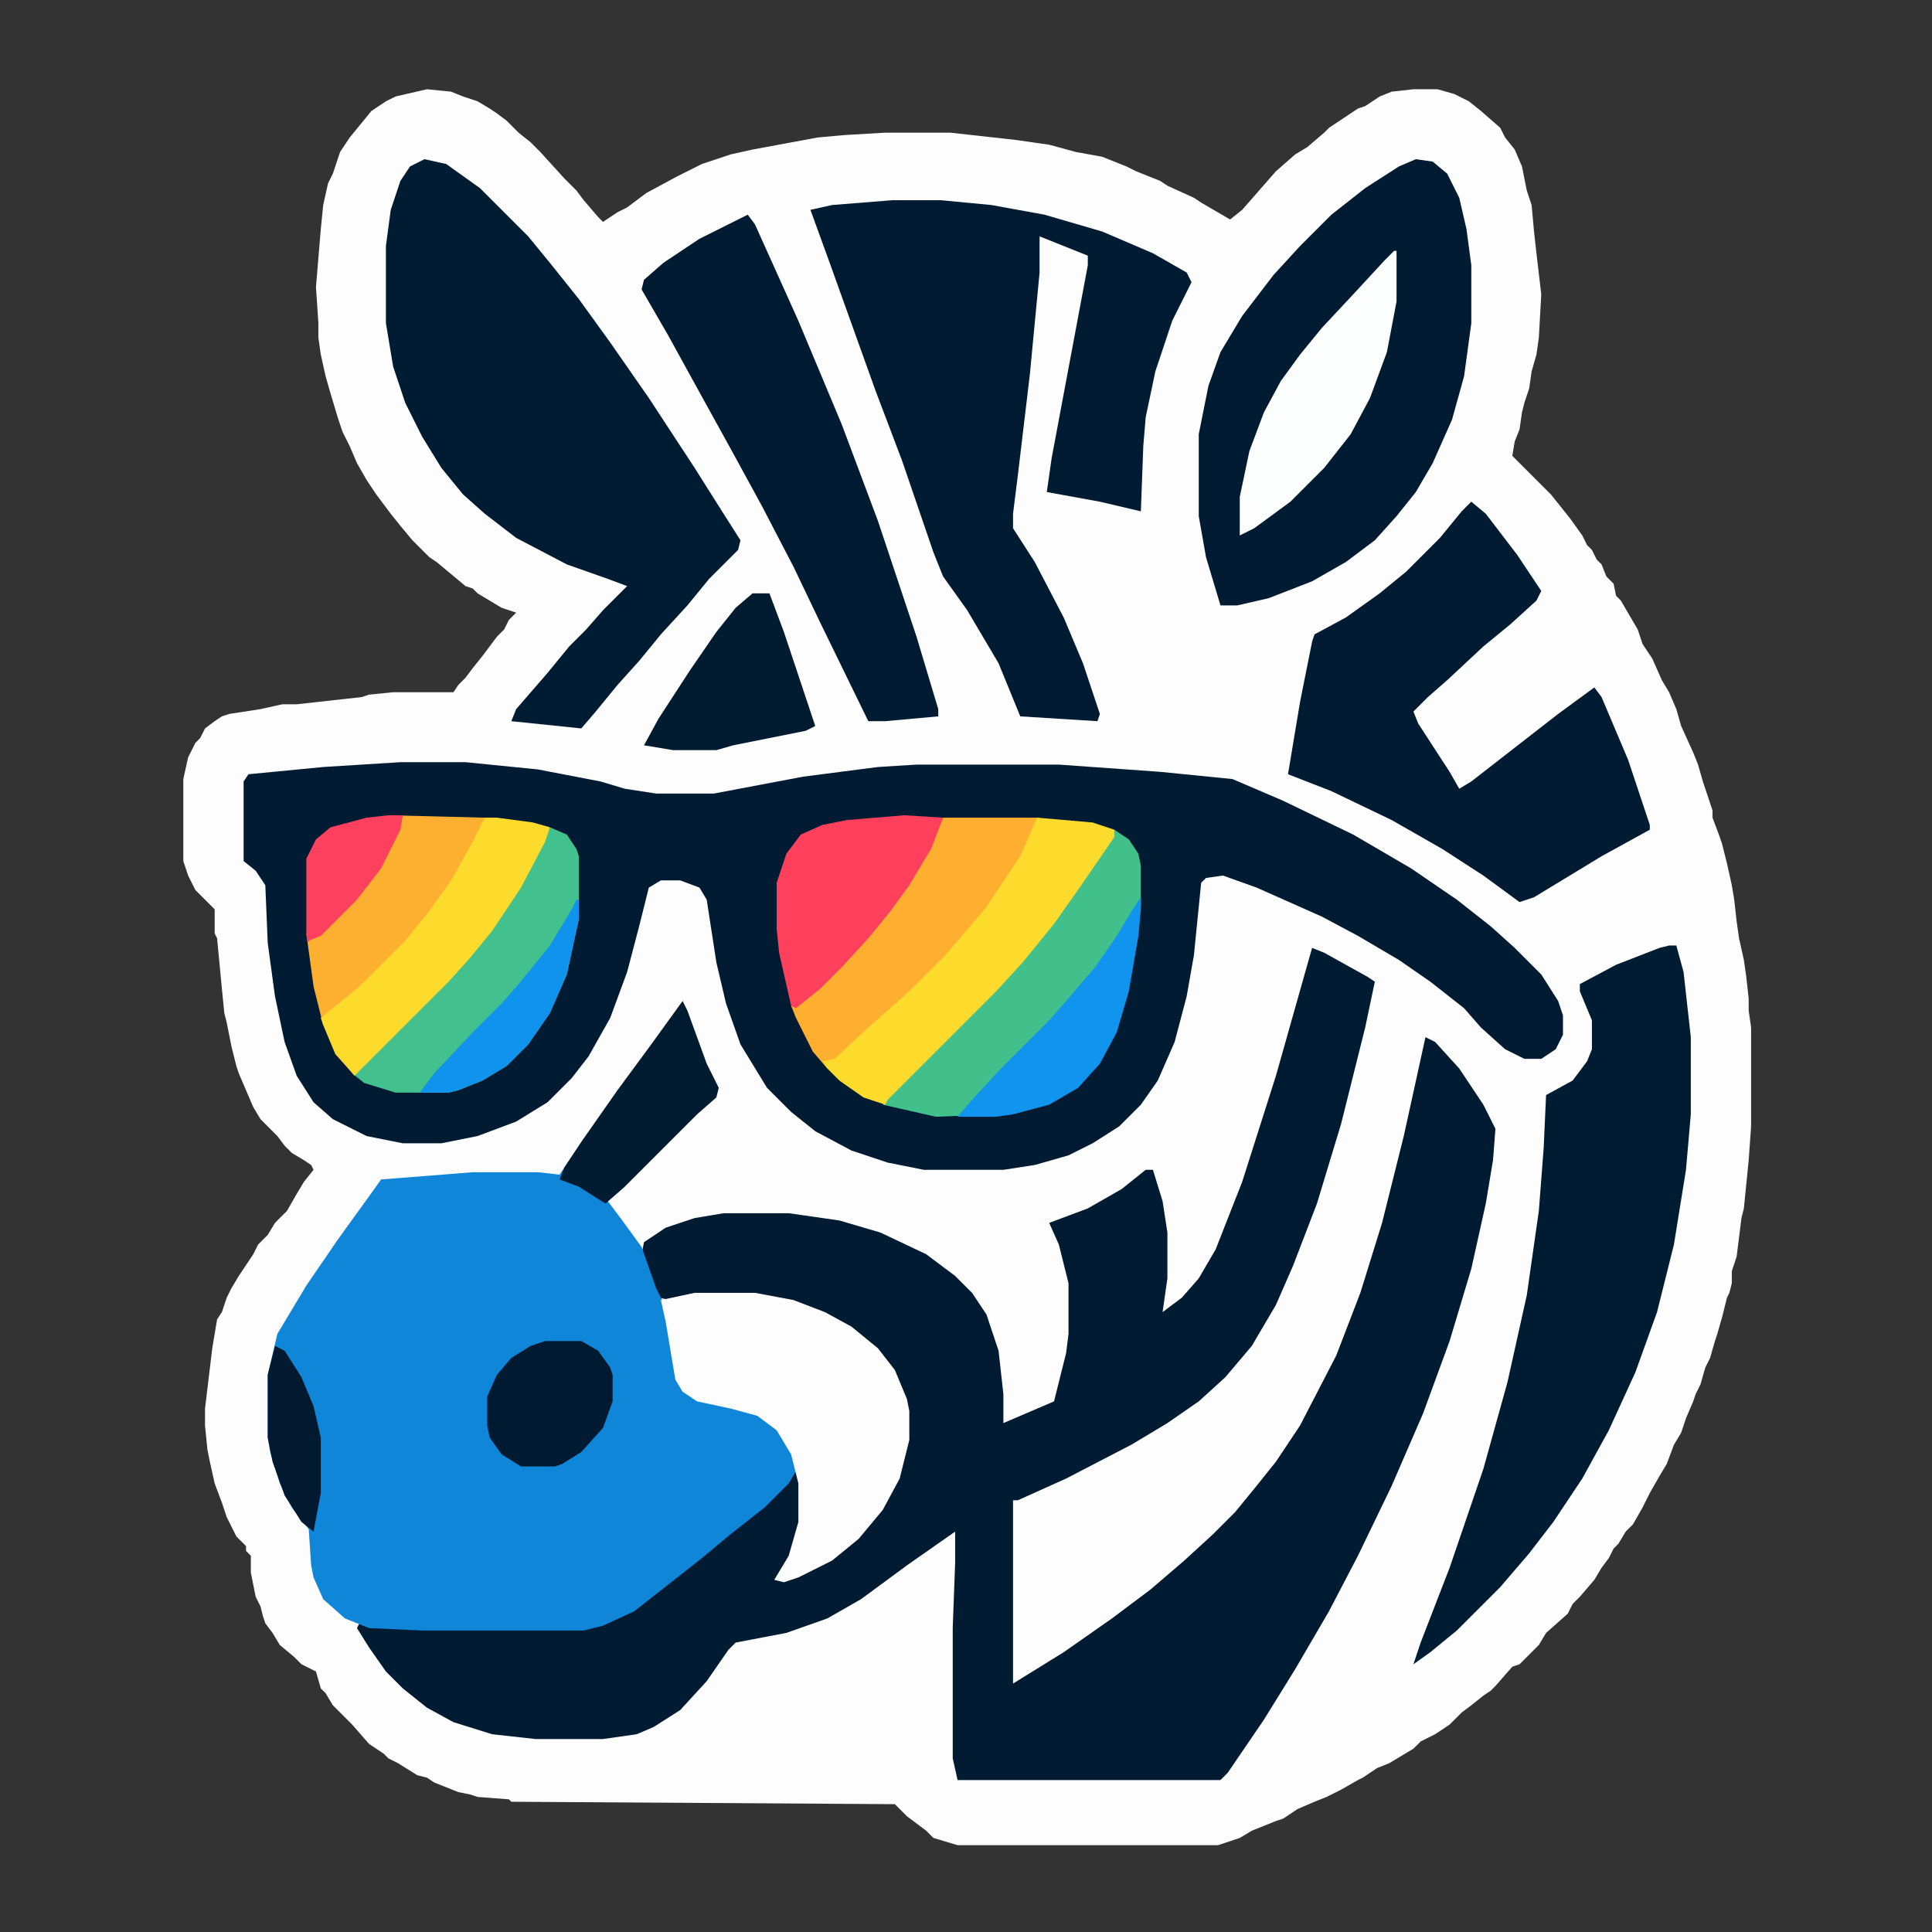 <?xml version="1.0" encoding="UTF-8" standalone="no"?>
<!DOCTYPE svg PUBLIC "-//W3C//DTD SVG 1.1//EN" "http://www.w3.org/Graphics/SVG/1.1/DTD/svg11.dtd">
<svg width="100%" height="100%" viewBox="-36 -1 801 801" version="1.1" xmlns="http://www.w3.org/2000/svg" xmlns:xlink="http://www.w3.org/1999/xlink" xml:space="preserve" xmlns:serif="http://www.serif.com/" style="fill-rule:evenodd;clip-rule:evenodd;stroke-linejoin:round;stroke-miterlimit:2;">
    <rect x="-36" y="-1" width="801" height="801" fill="#333333" stroke="none"/>
    <path id="white-outline" serif:id="white outline" d="M141,36L128,39L124,41L118,45L109,56L105,62L102,71L100,75L98,84L97,94L95,118L96,133L96,139L97,146L99,155L101,162L104,172L106,178L109,184L112,191L116,198L120,204L126,212L130,217L135,223L142,230L145,232L157,242L160,243L162,245L172,251L178,253L175,256L173,260L170,263L164,271L160,276L157,280L154,283L152,286L127,286L117,287L114,288L87,291L81,291L72,293L59,295L56,296L53,298L49,301L47,305L45,307L42,313L40,322L40,356L42,362L45,368L53,376L53,386L54,388L56,409L57,419L58,423L60,433L62,441L63,444L69,458L72,463L79,470L82,474L85,477L90,480L93,482L94,484L90,489L87,494L83,501L78,506L75,511L71,515L69,519L63,528L60,533L58,537L56,543L54,546L52,558L49,583L49,590L50,600L51,605L53,614L56,622L58,628L62,636L66,640L66,642L68,644L68,651L70,661L72,665L73,669L74,672L77,676L80,681L86,686L89,689L95,692L97,699L99,701L102,706L110,714L117,722L123,726L125,728L129,730L137,735L141,736L144,738L154,742L159,743L162,744L175,745L176,746L335,747L340,752L348,758L351,761L361,764L469,764L478,761L483,758L493,754L496,753L502,749L509,746L514,744L520,741L527,737L529,736L535,732L540,730L550,724L553,721L559,718L565,714L570,709L574,706L579,702L582,700L584,698L591,690L594,689L602,681L605,676L614,668L616,664L619,661L625,654L628,649L631,645L633,641L635,639L638,634L641,631L645,624L648,618L652,611L655,606L658,598L661,593L663,587L666,580L667,577L669,573L671,566L673,562L675,555L676,552L678,545L680,537L681,535L682,531L682,526L684,520L686,504L687,500L689,480L690,466L690,425L689,418L689,413L688,404L687,397L685,388L684,381L683,372L682,366L680,357L678,349L677,346L674,338L674,335L670,323L668,316L666,311L661,300L659,293L656,286L653,281L649,272L645,266L643,260L636,248L634,246L633,241L630,238L628,233L626,231L624,227L622,225L620,221L615,214L607,204L591,188L592,182L594,177L595,170L596,166L598,160L599,153L601,146L602,139L603,121L601,104L600,95L599,84L597,78L595,68L592,61L588,56L586,52L578,45L573,41L567,38L560,36L550,36L541,37L536,39L530,43L527,44L515,52L513,54L506,60L501,63L493,70L479,86L474,90L462,83L459,81L448,76L445,74L435,70L431,68L421,64L410,62L399,59L385,57L358,54L331,54L314,55L303,56L276,61L267,63L255,67L245,72L232,79L224,85L220,87L214,91L212,89L206,82L203,78L198,73L188,62L184,58L179,54L174,49L170,46L167,44L162,41L156,39L151,37L141,36Z" style="fill:rgb(253,253,253);fill-rule:nonzero;"/>
    <g transform="matrix(1,0,0,1,130,315)">
        <path d="M0,0L27,0L57,3L83,8L93,11L106,13L130,13L167,6L198,2L214,1L273,1L315,4L345,7L366,16L395,30L419,44L438,57L452,68L462,77L473,88L480,99L482,105L482,113L479,119L473,123L466,123L458,119L448,110L441,102L427,91L414,82L397,72L382,64L355,52L341,47L334,48L332,50L329,80L326,97L321,116L314,132L307,142L298,151L287,158L277,163L263,167L250,169L217,169L202,166L187,161L172,153L162,145L152,135L141,117L135,100L131,83L127,57L124,52L116,49L108,49L103,52L99,68L94,87L87,106L78,122L71,131L61,141L48,149L32,155L17,158L1,158L-14,155L-28,148L-36,141L-43,130L-48,116L-52,97L-55,75L-56,51L-60,45L-65,41L-65,8L-63,5L-32,2L0,0Z" style="fill:rgb(1,27,50);fill-rule:nonzero;"/>
    </g>
    <g transform="matrix(1,0,0,1,508,392)">
        <path d="M0,0L5,2L23,12L26,14L22,33L12,73L2,106L-8,132L-15,148L-25,165L-36,178L-47,188L-60,197L-75,206L-102,220L-122,229L-124,229L-124,305L-103,292L-83,278L-67,266L-53,254L-41,243L-32,234L-23,223L-15,213L-5,198L10,169L20,143L29,114L38,78L47,37L51,39L61,50L71,65L76,75L75,88L72,106L66,133L57,163L46,193L33,223L19,252L7,275L-7,299L-20,320L-35,342L-38,345L-147,345L-149,336L-149,282L-148,255L-148,242L-168,256L-187,270L-201,278L-218,284L-239,288L-242,291L-251,304L-262,316L-273,323L-280,326L-294,328L-322,328L-340,326L-356,321L-367,315L-377,307L-384,300L-391,290L-396,282L-395,280L-391,281L-369,282L-302,282L-289,278L-278,272L-261,258L-247,247L-230,233L-220,224L-216,220L-215,214L-213,217L-212,222L-212,238L-217,254L-222,262L-213,260L-199,253L-188,244L-179,233L-171,217L-168,204L-168,192L-172,179L-178,169L-188,160L-202,152L-215,147L-231,144L-256,144L-266,146L-271,145L-276,133L-278,127L-277,122L-268,116L-256,112L-244,110L-217,110L-196,113L-179,118L-160,127L-148,136L-141,143L-135,152L-130,167L-128,185L-128,197L-107,188L-102,168L-101,160L-101,139L-105,123L-109,114L-93,108L-79,100L-69,92L-66,92L-62,105L-60,118L-60,137L-62,151L-54,145L-47,137L-40,125L-29,97L-15,53L-2,7L0,0Z" style="fill:rgb(0,27,50);fill-rule:nonzero;"/>
    </g>
    <g transform="matrix(1,0,0,1,247,414)">
        <path d="M-41,57L-24,77L-31,83L-25,91L-17,102L-11,119L-9,123L7,151L33,163L54,182L47,195L44,200L34,210L20,221L8,231L-20,253L-33,259L-41,261L-108,261L-130,260L-140,256L-149,248L-153,239L-154,234L-155,219L-162,210L-167,200L-171,187L-172,181L-172,155L-168,138L-156,118L-143,99L-130,81L-125,74L-87,71L-60,71L-51,72L-41,57Z" style="fill:rgb(16,134,216);fill-rule:nonzero;"/>
    </g>
    <g transform="matrix(1,0,0,1,334,82)">
        <path d="M0,0L20,0L41,2L63,6L87,13L108,22L122,30L124,34L116,50L109,71L105,90L104,102L103,129L86,125L64,121L66,107L81,27L81,23L61,15L61,30L57,72L52,114L50,130L50,136L59,150L71,173L79,192L86,213L85,216L53,214L44,192L31,170L21,156L17,146L4,108L-7,79L-26,26L-34,4L-25,2L0,0Z" style="fill:rgb(1,28,50);fill-rule:nonzero;"/>
    </g>
    <g transform="matrix(1,0,0,1,140,65)">
        <path d="M0,0L9,2L23,12L43,32L52,43L64,58L77,76L93,99L112,128L124,147L131,158L130,162L118,174L109,185L98,197L89,208L80,218L71,229L65,236L36,233L38,228L51,213L60,202L67,195L74,187L84,177L76,174L59,168L38,157L25,147L16,139L7,128L-1,115L-8,101L-13,86L-16,68L-16,36L-14,21L-10,9L-6,3L0,0Z" style="fill:rgb(0,28,50);fill-rule:nonzero;"/>
    </g>
    <g transform="matrix(1,0,0,1,551,65)">
        <path d="M0,0L7,1L13,6L18,16L21,29L23,44L23,68L20,90L15,108L7,126L0,138L-8,148L-17,158L-29,167L-43,175L-61,182L-74,185L-81,185L-87,165L-90,148L-90,114L-86,94L-81,80L-72,65L-59,48L-48,36L-35,23L-21,12L-7,3L0,0Z" style="fill:rgb(1,27,50);fill-rule:nonzero;"/>
    </g>
    <g transform="matrix(1,0,0,1,656,391)">
        <path d="M0,0L3,0L6,11L9,38L9,70L7,93L2,124L-5,152L-14,177L-25,201L-36,221L-48,239L-58,252L-70,266L-88,284L-99,293L-106,298L-103,289L-91,258L-77,217L-67,181L-59,145L-54,110L-52,84L-51,62L-40,56L-34,48L-32,43L-32,31L-37,19L-37,16L-22,8L-4,1L0,0Z" style="fill:rgb(0,28,50);fill-rule:nonzero;"/>
    </g>
    <g transform="matrix(1,0,0,1,574,207)">
        <path d="M0,0L6,5L19,22L29,37L27,41L16,51L5,60L-10,74L-18,81L-24,87L-22,92L-9,112L-5,119L0,116L36,88L51,77L54,81L65,107L74,134L74,136L54,147L26,164L20,166L5,155L-12,144L-33,132L-58,120L-76,113L-71,83L-66,58L-65,55L-52,48L-38,38L-27,29L-13,15L-4,4L0,0Z" style="fill:rgb(0,27,50);fill-rule:nonzero;"/>
    </g>
    <g transform="matrix(1,0,0,1,339,337)">
        <path d="M16,1L56,1L30,56L-32,105L-38,98L-45,84L-47,79L16,1Z" style="fill:rgb(254,175,48);fill-rule:nonzero;"/>
    </g>
    <g transform="matrix(1,0,0,1,274,88)">
        <path d="M0,0L3,4L21,44L39,87L54,127L70,175L79,205L79,208L57,210L50,210L30,169L19,146L6,121L-6,99L-22,70L-33,50L-44,31L-43,27L-35,20L-20,10L0,0Z" style="fill:rgb(0,27,50);fill-rule:nonzero;"/>
    </g>
    <g transform="matrix(1,0,0,1,125,337)">
        <path d="M0,0L40,1L28,42L-27,87L-31,71L-34,49L0,0Z" style="fill:rgb(253,175,48);fill-rule:nonzero;"/>
    </g>
    <g transform="matrix(1,0,0,1,252,535)">
        <path d="M0,0L25,0L41,3L54,8L65,14L76,23L83,32L88,44L89,49L89,61L85,77L78,90L68,102L57,111L43,118L37,120L33,119L39,109L43,95L43,79L40,67L34,57L26,51L15,48L1,45L-5,41L-8,36L-12,12L-14,3L0,0Z" style="fill:rgb(253,253,254);fill-rule:nonzero;"/>
    </g>
    <g transform="matrix(1,0,0,1,427,344)">
        <path d="M-1,-1L5,3L9,9L10,14L10,31L-50,117L-75,118L-97,113L-95,110L-43,58L-34,47L-21,30L-8,11L-1,-1Z" style="fill:rgb(66,192,140);fill-rule:nonzero;"/>
    </g>
    <g transform="matrix(1,0,0,1,192,342)">
        <path d="M0,0L7,3L11,9L12,12L12,38L7,61L0,77L-9,90L-18,99L-28,105L-38,109L-42,110L-64,110L-77,106L-82,102L-79,100L-36,57L-25,43L-15,28L-5,10L0,0Z" style="fill:rgb(66,192,141);fill-rule:nonzero;"/>
    </g>
    <g transform="matrix(1,0,0,1,355,337)">
        <path d="M39,1L62,3L71,6L71,9L58,28L46,45L33,61L22,73L-23,118L-24,120L-33,117L-43,110L-48,105L-50,102L-45,101L-31,88L-23,81L-13,72L0,59L7,51L18,38L32,17L39,1Z" style="fill:rgb(253,219,45);fill-rule:nonzero;"/>
    </g>
    <g transform="matrix(1,0,0,1,542,103)">
        <path d="M0,0L1,0L1,21L-3,42L-10,61L-18,76L-29,90L-43,104L-58,115L-64,118L-64,102L-60,83L-54,67L-47,54L-39,43L-30,32L-16,17L-4,4L0,0Z" style="fill:rgb(252,253,253);fill-rule:nonzero;"/>
    </g>
    <g transform="matrix(1,0,0,1,339,337)">
        <path d="M0,0L16,1L11,14L2,29L-6,40L-15,51L-26,63L-35,72L-45,80L-47,79L-52,57L-53,47L-53,28L-49,16L-43,8L-34,4L-24,2L0,0Z" style="fill:rgb(254,64,92);fill-rule:nonzero;"/>
    </g>
    <g transform="matrix(1,0,0,1,154,338)">
        <path d="M11,0L16,0L31,2L38,4L36,10L26,29L14,47L5,58L-4,68L-43,107L-51,98L-56,86L-57,83L-41,70L-22,51L-13,40L-3,26L6,10L11,0Z" style="fill:rgb(253,219,45);fill-rule:nonzero;"/>
    </g>
    <g transform="matrix(1,0,0,1,276,245)">
        <path d="M0,0L7,0L13,16L26,55L22,57L-8,63L-15,65L-33,65L-45,63L-39,52L-26,32L-15,16L-7,6L0,0Z" style="fill:rgb(1,27,49);fill-rule:nonzero;"/>
    </g>
    <g transform="matrix(1,0,0,1,247,414)">
        <path d="M0,0L2,4L10,26L15,36L14,40L6,47L-24,77L-32,84L-43,77L-51,74L-49,69L-41,57L-27,37L-13,18L0,0Z" style="fill:rgb(1,27,49);fill-rule:nonzero;"/>
    </g>
    <g transform="matrix(1,0,0,1,190,555)">
        <path d="M0,0L15,0L22,4L27,11L28,14L28,25L24,36L15,46L7,51L4,52L-10,52L-18,47L-23,40L-24,35L-24,23L-20,14L-14,7L-6,2L0,0Z" style="fill:rgb(0,27,49);fill-rule:nonzero;"/>
    </g>
    <g transform="matrix(1,0,0,1,435,372)">
        <path d="M2,-1L2,4L1,15L-3,38L-8,55L-15,68L-24,78L-36,85L-51,89L-58,90L-74,90L-68,83L-56,70L-36,50L-29,42L-17,28L-8,15L-2,5L2,-1Z" style="fill:rgb(16,148,237);fill-rule:nonzero;"/>
    </g>
    <g transform="matrix(1,0,0,1,203,372)">
        <path d="M0,0L1,0L1,8L-4,31L-11,47L-20,60L-29,69L-39,75L-49,79L-53,80L-65,80L-59,72L-43,55L-31,43L-24,35L-11,19L-2,4L0,0Z" style="fill:rgb(16,147,236);fill-rule:nonzero;"/>
    </g>
    <g transform="matrix(1,0,0,1,125,337)">
        <path d="M0,0L6,0L5,6L-3,22L-13,35L-28,50L-33,52C-33.3,52.5 -33.6,54.1 -34,49L-34,18L-30,10L-24,5L-9,1L0,0Z" style="fill:rgb(252,64,93);fill-rule:nonzero;"/>
    </g>
    <g transform="matrix(1,0,0,1,78,557)">
        <path d="M0,0L4,2L11,13L16,25L19,38L19,61L16,77L11,73L4,62L-1,48L-3,38L-3,12L0,0Z" style="fill:rgb(1,26,47);fill-rule:nonzero;"/>
    </g>
</svg>
